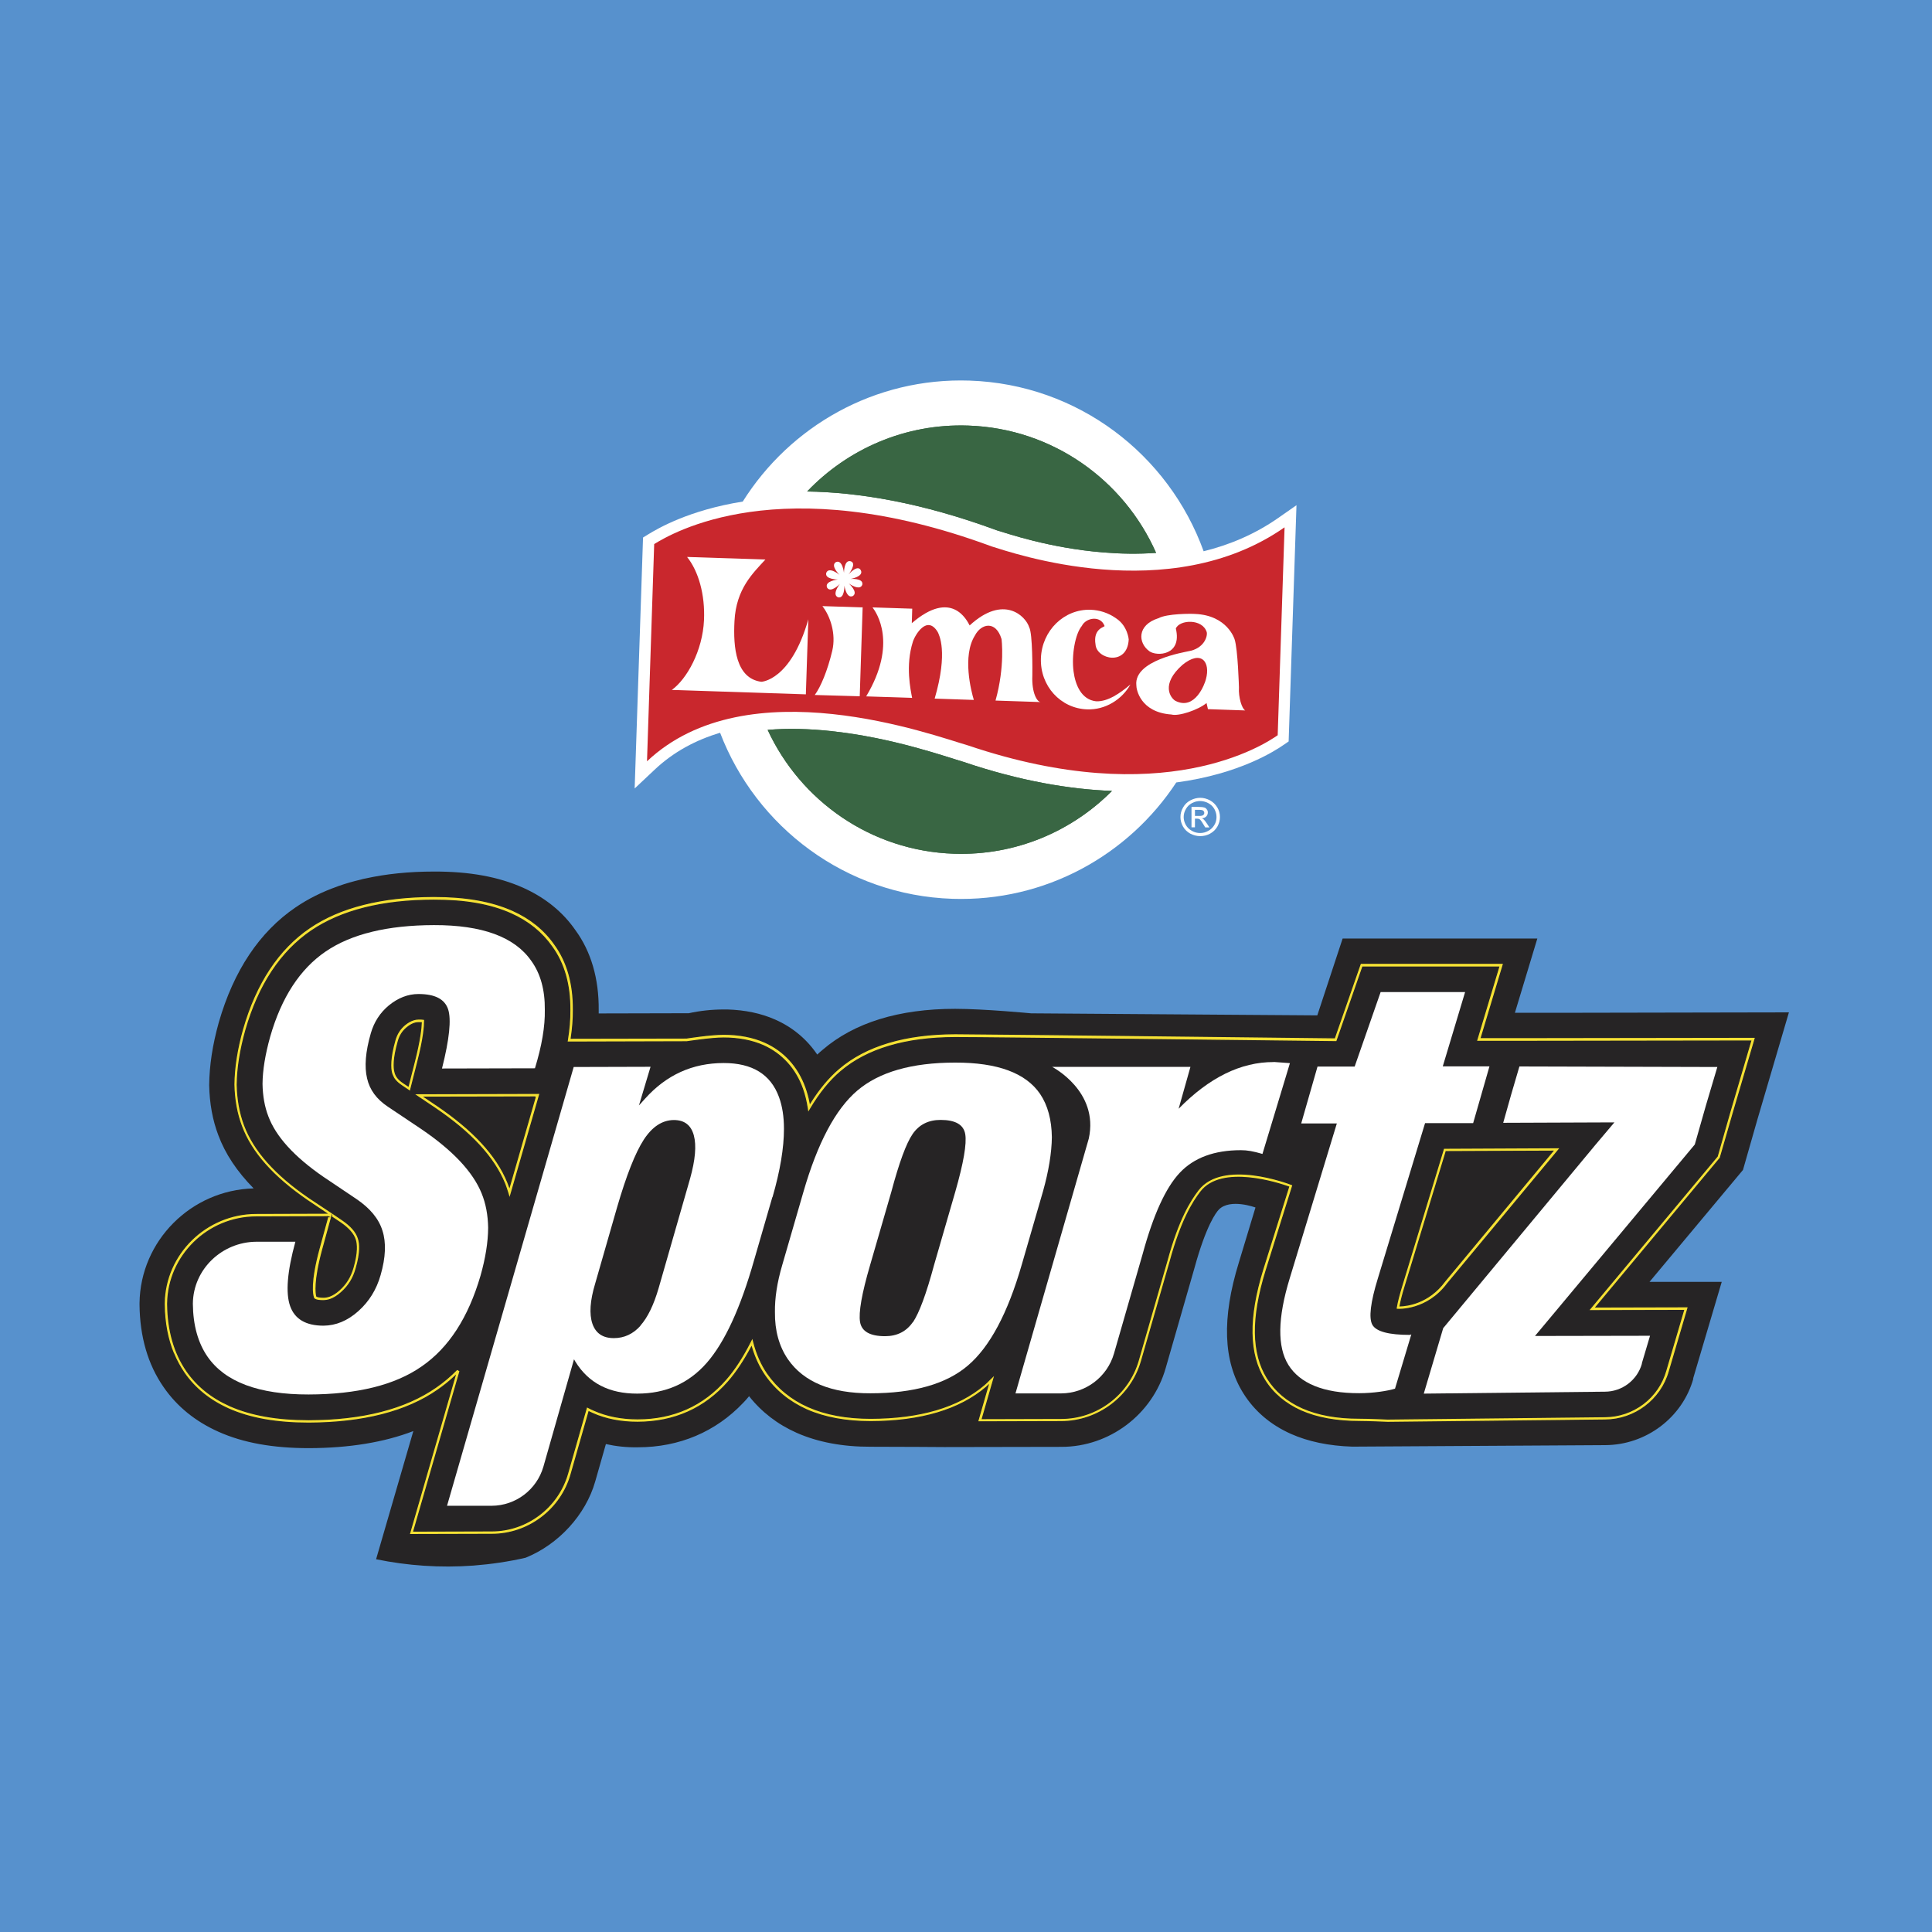 <?xml version="1.0" encoding="UTF-8"?><svg id="Isolation_Mode" xmlns="http://www.w3.org/2000/svg" viewBox="0 0 180 180"><defs><style>.cls-1,.cls-2{fill:#fff;}.cls-3{fill:#f6e234;stroke:#262425;stroke-miterlimit:10;stroke-width:.1px;}.cls-2,.cls-4,.cls-5{fill-rule:evenodd;}.cls-6{fill:#262425;}.cls-4{fill:#c9272d;}.cls-7{fill:#5791cd;}.cls-5,.cls-8{fill:none;}.cls-9{fill:#396643;}</style></defs><rect class="cls-7" width="180" height="180"/><g><path class="cls-1" d="M112.14,51.36c2.39-.59,4.75-1.57,6.93-3.09l1.72-1.2-.73,22.01-.44,.3c-.78,.54-4.1,2.73-10.03,3.52-4.45,6.77-12.2,11.13-20.86,10.84-9.94-.33-18.28-6.69-21.64-15.47-2.25,.67-4.33,1.77-6.1,3.44l-1.86,1.75,.78-23.38,.49-.3c.87-.53,3.77-2.25,8.8-3.05,4.41-7.02,12.3-11.57,21.14-11.27,10.11,.34,18.55,6.9,21.8,15.9Z"/><path class="cls-5" d="M66.85,58.84c.42-12.59,10.91-22.46,23.45-22.04,12.53,.42,22.35,10.96,21.93,23.55-.42,12.59-10.91,22.47-23.44,22.06-12.53-.42-22.35-10.97-21.93-23.56Z"/><path class="cls-4" d="M60.95,50.69c1.59-.97,11.71-7.08,31.44,.22,1.87,.57,16.54,5.73,27.29-1.78l-.64,19.37c-1.21,.84-10.63,7.11-28.85,.95-3.21-.92-20.54-7.37-29.91,1.48l.67-20.25Z"/><g><path class="cls-9" d="M103.6,73.69c-3.76,3.78-8.99,6.04-14.72,5.85-7.75-.26-14.31-4.94-17.36-11.54,1.93-.16,3.91-.1,5.86,.11,5.74,.6,10.73,2.39,12.34,2.86,5.34,1.81,9.97,2.57,13.89,2.72Z"/><path class="cls-9" d="M103.6,73.69c-3.76,3.78-8.99,6.04-14.72,5.85-7.75-.26-14.31-4.94-17.36-11.54,1.93-.16,3.91-.1,5.86,.11,5.74,.6,10.73,2.39,12.34,2.86,5.34,1.81,9.97,2.57,13.89,2.72Z"/></g><g><path class="cls-9" d="M75.2,45.79c3.77-3.95,9.13-6.34,15-6.14,7.87,.26,14.52,5.09,17.51,11.86-1.67,.12-3.32,.09-4.88-.04-2.53-.2-4.79-.65-6.53-1.08-1.71-.42-2.92-.84-3.42-.98-7.07-2.61-12.95-3.55-17.69-3.62Z"/><path class="cls-9" d="M75.2,45.79c3.77-3.95,9.13-6.34,15-6.14,7.87,.26,14.52,5.09,17.51,11.86-1.67,.12-3.32,.09-4.88-.04-2.53-.2-4.79-.65-6.53-1.08-1.71-.42-2.92-.84-3.42-.98-7.07-2.61-12.95-3.55-17.69-3.62Z"/></g><g><path class="cls-1" d="M78.67,54.57s.03,1.23-.59,1.08c-.62-.26,.17-1.25,.17-1.25,0,0-.85,.89-1.19,.35-.27-.62,1-.76,1-.76,0,0-1.24,0-1.08-.62,.26-.63,1.24,.19,1.24,.19,0,0-.89-.86-.34-1.19,.62-.27,.75,1,.75,1,0,0,0-1.24,.62-1.08,.63,.19-.2,1.24-.2,1.24,0,0,.84-.99,1.15-.4,.3,.59-.96,.81-.96,.81,0,0,1.22-.1,1.1,.53-.22,.64-1.26-.11-1.26-.11,0,0,.92,.81,.38,1.17-.61,.28-.79-.97-.79-.97Z"/><path class="cls-8" d="M78.67,54.57s.03,1.23-.59,1.08c-.62-.26,.17-1.25,.17-1.25,0,0-.85,.89-1.19,.35-.27-.62,1-.76,1-.76,0,0-1.24,0-1.08-.62,.26-.63,1.24,.19,1.24,.19,0,0-.89-.86-.34-1.19,.62-.27,.75,1,.75,1,0,0,0-1.24,.62-1.08,.63,.19-.2,1.24-.2,1.24,0,0,.84-.99,1.15-.4,.3,.59-.96,.81-.96,.81,0,0,1.22-.1,1.1,.53-.22,.64-1.26-.11-1.26-.11,0,0,.92,.81,.38,1.17-.61,.28-.79-.97-.79-.97Z"/></g><path class="cls-2" d="M64.02,51.9c1.04,1.3,1.68,3.47,1.57,5.88-.13,2.86-1.6,5.49-3,6.5l12.49,.41,.23-6.99c-1.63,5.73-4.38,5.82-4.38,5.82-2.37-.31-2.63-3.21-2.5-5.65,.15-3.03,1.75-4.5,2.88-5.74l-7.29-.24h0Z"/><path class="cls-2" d="M80.1,64.86l.27-8.27-3.75-.12c.74,.94,1.29,2.59,.92,4.16-.44,1.85-1.08,3.38-1.63,4.12l4.18,.12Z"/><path class="cls-2" d="M81.29,56.59c.35,.46,2.37,3.34-.59,8.29l4.28,.14c-.14-.75-.64-2.98,.07-5.23,.21-.66,1.33-2.54,2.32-.9,.11,.24,.99,1.82-.29,6.2l3.65,.12c-.24-.78-1.1-4.09,.1-6,.58-1.12,1.95-1.43,2.48,.33,0,0,.34,2.51-.56,5.73,.44,.01,4.2,.14,4.2,.14-.31-.01-.84-.82-.77-2.48,.01-.4,.03-3.92-.29-4.48-.32-1.05-2.38-3.1-5.55-.18-.26-.48-1.67-3.41-5.39-.21,.02-.62,.04-1.35,.04-1.35l-3.7-.12Z"/><path class="cls-2" d="M110.17,61.94c-2.07,1.83-1.1,3.09-.67,3.35,1.84,.95,2.76-1.61,2.85-2,.45-1.62-.43-2.77-2.18-1.35Zm-2.24-4.34c.79-.44,3.08-.43,3.42-.4,3.01,.13,3.67,2.35,3.67,2.35,.31,.91,.41,4.49,.41,4.49-.06,.93,.28,2.01,.59,2.15l-3.48-.12-.13-.57c-.77,.64-2.6,1.26-3.27,1.07-2.91-.2-3.28-2.36-3.27-2.73-.24-2.33,4.53-3.08,4.83-3.16,1.47-.24,1.82-1.38,1.73-1.78-.39-1.28-2.54-1.18-2.88-.34,.6,2.52-1.77,2.61-2.46,2.12-1.07-.77-1.18-2.44,.83-3.08Z"/><path class="cls-1" d="M104,57.62c1.07,.71,1.16,1.96,1.16,1.96-.13,2.5-2.98,1.86-3.09,.48-.26-1.54,.88-1.63,.84-1.74-.38-1.02-1.74-.77-2.12,0-.61,.73-.97,2.7-.77,4.23,.16,1.23,.71,2.64,2.11,2.79,1.09,.04,2.23-.76,3.19-1.57-.79,1.41-2.35,2.38-4.03,2.32-2.47-.08-4.4-2.18-4.31-4.76,.09-2.58,2.16-4.6,4.63-4.52,.85,.03,1.65,.3,2.32,.76,0,0,.02,.02,.07,.05Z"/></g><g><path class="cls-6" d="M157.74,128.45l2.67-9.02h-6.73l8.71-10.43,1.32-4.62,2.96-10.06-21.35,.04h-4.18l2.09-6.92h-18.14l-2.36,7.16-26.66-.19s-4.38-.42-7.08-.42c-5.24,0-9.4,1.29-12.34,3.81-.17,.14-.35,.3-.51,.45-.97-1.43-2.29-2.54-3.92-3.26-1.31-.58-2.8-.89-4.44-.94-.12,0-.24,0-.35,0-1.12,0-2.21,.12-3.26,.35l-8.39,.02c0-.1,0-.19,0-.29,.03-2.96-.72-5.49-2.17-7.47-1.19-1.72-2.84-3.04-4.89-3.96-2.27-1.01-4.98-1.51-8.28-1.5-2.34,0-4.46,.22-6.41,.65-.14,.02-.29,.06-.42,.1-.73,.17-1.42,.37-2.1,.61-.02,0-.04,.02-.07,.03-1.43,.5-2.73,1.15-3.89,1.94-3.37,2.29-5.78,5.9-7.17,10.74-.58,2.09-.87,3.97-.89,5.83,.03,1.7,.32,3.27,.85,4.66,.65,1.75,1.74,3.38,3.29,4.96-5.82,.15-10.56,4.88-10.63,10.69v.15c.03,2.98,.78,5.57,2.24,7.67,1.24,1.8,2.96,3.2,5.11,4.16,2.32,1.04,5.09,1.53,8.44,1.53,3.73-.01,6.99-.54,9.72-1.59l-3.47,11.94c2.91,.6,5.97,.82,9.08,.59,1.66-.13,3.28-.37,4.85-.73,3.05-1.23,5.6-3.98,6.49-7.12l.99-3.47c.94,.21,1.93,.32,2.97,.3,3.87,0,7.26-1.44,9.83-4.15,.13-.14,.27-.28,.39-.43,.05-.06,.1-.12,.15-.18,1.16,1.47,2.65,2.62,4.43,3.41,1.96,.87,4.29,1.31,6.91,1.3,2.68,0,6.86,.03,6.86,.03l10.91-.02c4.47,0,8.47-3.02,9.7-7.32l2.68-9.32c1.09-3.98,2.02-5.21,2.29-5.48,1.06-1.05,3.4-.18,3.4-.18l-1.55,5.13c-1.6,5.19-1.46,9.18,.42,12.18,1.04,1.66,2.53,2.93,4.43,3.78,1.62,.72,3.53,1.12,5.71,1.19l23.56-.14c3.83-.01,7.22-2.58,8.23-6.21Z"/><path class="cls-3" d="M16.17,126.12c-.56-1.35-.85-2.88-.87-4.59v-.11c.06-4.6,3.9-8.36,8.56-8.37l6.54-.02-1.76-1.18c-3.22-2.21-5.23-4.48-6.14-6.92-.44-1.16-.68-2.46-.71-3.89,.02-1.59,.28-3.27,.81-5.16,1.23-4.28,3.33-7.46,6.24-9.44,2.83-1.93,6.73-2.91,11.58-2.92,2.96,0,5.35,.42,7.32,1.29,1.66,.74,2.98,1.8,3.93,3.16,1.18,1.61,1.77,3.67,1.75,6.11,.01,.81-.06,1.7-.2,2.65l10.74-.02c.07-.01,2.23-.35,3.46-.35,1.44,0,2.74,.25,3.84,.74,1.8,.8,3.12,2.26,3.82,4.19,.16,.45,.3,.94,.4,1.46,.82-1.31,1.72-2.39,2.68-3.2,2.51-2.14,6.16-3.23,10.84-3.24,2.5,0,33.18,.36,35.33,.38l2.42-6.94h13.34l-2.08,6.92h4.29l21.26-.03-2.08,7.06-1.21,4.19-11.57,13.88,8.6-.02-1.77,6.01c-.75,2.67-3.22,4.53-6,4.54l-20.24,.22s-1.72-.08-2.62-.08c-2.13,0-3.97-.33-5.46-.99-1.47-.66-2.62-1.63-3.4-2.89-1.5-2.4-1.55-5.76-.17-10.26l2.42-7.72c-.94-.33-6.24-2.08-8.19,.47-.73,.95-1.81,2.66-2.85,6.48l-2.67,9.28c-.95,3.31-4.02,5.63-7.47,5.64l-7.8,.02,.97-3.37c-.05,.05-.1,.09-.15,.14-2.48,2.12-6.11,3.2-10.79,3.21-2.29,0-4.29-.37-5.95-1.1-1.63-.73-2.95-1.81-3.92-3.21-.53-.77-.94-1.66-1.23-2.63-.68,1.28-1.4,2.36-2.15,3.22-2.19,2.5-5.03,3.77-8.46,3.78-1.55,0-2.95-.27-4.19-.82-.12-.05-.23-.11-.34-.16l-1.67,5.85c-.93,3.27-3.96,5.57-7.37,5.57l-7.7,.02,.06-.21,4.2-14.54c-.51,.48-1.05,.91-1.6,1.29-2.91,2.03-6.96,3.06-12.02,3.08-3.01,0-5.46-.43-7.49-1.33l-.06-.03c-1.72-.78-3.09-1.9-4.07-3.32-.38-.55-.7-1.15-.97-1.79Zm14.4-12.76l-6.71,.02c-4.48,0-8.18,3.62-8.24,8.05v.11c.03,2.44,.63,4.53,1.78,6.19,.96,1.39,2.31,2.48,4,3.23l.06,.03c1.97,.86,4.36,1.28,7.3,1.28,5-.01,8.98-1.03,11.84-3.02,.69-.47,1.36-1.04,1.99-1.68l.27,.16-4.31,14.92,7.27-.02c3.26,0,6.16-2.2,7.06-5.34l1.78-6.23,.18,.09c.16,.09,.33,.17,.5,.24,1.19,.53,2.56,.8,4.06,.8,3.33,0,6.1-1.24,8.22-3.67,.8-.91,1.57-2.1,2.29-3.52l.2-.39,.11,.42c.28,1.1,.71,2.09,1.29,2.93,.94,1.35,2.21,2.4,3.79,3.1,1.62,.72,3.57,1.08,5.82,1.08,4.6-.01,8.16-1.06,10.58-3.13,.16-.13,.3-.28,.45-.43l.56-.54-1.19,4.13,7.37-.02c3.3,0,6.25-2.23,7.16-5.4l2.67-9.28c1.05-3.88,2.16-5.62,2.9-6.59,2.28-2.98,8.44-.63,8.7-.53l.14,.05-2.51,8.01c-1.36,4.41-1.31,7.68,.13,10,.75,1.2,1.85,2.13,3.26,2.76,1.45,.64,3.24,.97,5.32,.96,.9,0,2.61,.08,2.62,.08l20.23-.22c2.65,0,4.99-1.78,5.69-4.3h0l1.65-5.6-8.86,.02,12-14.38,1.17-4.1,1.95-6.64-21.24,.03h-4.32l2.08-6.92h-12.67l-2.42,6.95h-.12c-.33,0-32.87-.39-35.45-.38-4.6,.01-8.18,1.07-10.63,3.16-1.02,.86-1.97,2.04-2.83,3.49l-.23,.39-.07-.45c-.1-.66-.25-1.27-.45-1.83-.66-1.85-1.93-3.24-3.64-4.01-1.06-.47-2.31-.71-3.71-.71-1.2,0-3.41,.35-3.43,.35l-11.15,.03,.03-.19c.16-1,.24-1.93,.23-2.79,.02-2.38-.55-4.37-1.69-5.92-.92-1.31-2.19-2.34-3.8-3.06-1.93-.86-4.28-1.27-7.19-1.26-4.79,0-8.62,.97-11.4,2.86-2.85,1.94-4.9,5.05-6.11,9.26-.52,1.86-.78,3.52-.8,5.07,.03,1.38,.26,2.65,.68,3.77,.89,2.38,2.86,4.59,6.02,6.76l2.17,1.44h0l.9,.61c.83,.56,1.33,1.13,1.52,1.75,.15,.44,.23,1.28-.21,2.79-.25,.91-.7,1.64-1.38,2.24-.76,.68-1.34,.76-1.7,.76-.32,0-.55-.03-.71-.1-.06-.03-.11-.06-.15-.1l-.03-.03v-.04c-.11-.27-.35-1.4,.52-4.6l.81-2.96Zm.33,.01l-.83,3.03c-.82,3.01-.62,4.12-.56,4.36,0,0,.02,.01,.03,.02,.08,.03,.24,.08,.58,.08,.31,0,.81-.07,1.49-.68,.62-.55,1.04-1.23,1.28-2.08,.41-1.43,.34-2.2,.21-2.6-.17-.53-.63-1.06-1.39-1.58l-.81-.54Zm5.66-13.15c-.04-.11-.07-.21-.09-.3-.09-.38-.17-1.28,.33-3.02,.17-.59,.47-1.05,.91-1.42,.59-.48,1.02-.53,1.29-.54,.18,0,.31,0,.42,.02l.14,.02v.14c0,.47-.07,1.6-.65,3.85l-.69,2.72-.8-.54c-.51-.34-.74-.66-.86-.95Zm2.68-4.94c-.07,0-.15,0-.24,0-.22,0-.58,.05-1.08,.46-.4,.33-.66,.73-.81,1.26-.48,1.67-.41,2.5-.32,2.85,.07,.31,.22,.66,.82,1.05h0l.42,.28,.58-2.28c.51-2.01,.62-3.1,.64-3.62Zm-.73,6.62l11.8-.03-2.83,9.82-.16-.53c-.1-.32-.19-.6-.29-.85l-.02-.05c-1.01-2.45-3.13-4.74-6.48-7.01l-2.01-1.35Zm11.37,.3l-10.31,.02,1.13,.76c3.41,2.31,5.57,4.65,6.6,7.16l.02,.05h0c.05,.12,.09,.24,.14,.37l2.41-8.36Zm80.18,19.78l.03-.17c.09-.55,.27-1.23,.52-2.04l3.89-12.79,10.88-.05-10.51,12.65c-1.9,2.57-4.6,2.41-4.63,2.41l-.17-.02Zm4.67-14.68l-3.82,12.56c-.22,.7-.37,1.31-.47,1.81,.61-.02,2.64-.23,4.16-2.29h0l10.07-12.13-9.94,.04Z"/><g><path class="cls-1" d="M45.48,114.4c-.02-1.2-.22-2.27-.61-3.22-.81-2-2.69-4-5.64-6l-3.09-2.07c-1.06-.7-1.7-1.58-1.94-2.64-.26-1.08-.15-2.49,.35-4.21,.3-1.04,.86-1.91,1.68-2.59,.86-.7,1.78-1.06,2.76-1.06,1.53,0,2.44,.47,2.76,1.42,.31,.95,.12,2.79-.57,5.52l8.66-.02c.64-2.09,.95-3.9,.92-5.45,.02-1.86-.41-3.39-1.27-4.57-1.55-2.22-4.57-3.33-9.06-3.32-4.33,.01-7.7,.83-10.09,2.46-2.39,1.63-4.12,4.28-5.17,7.95-.46,1.65-.7,3.11-.71,4.39,.02,1.12,.2,2.13,.54,3.01,.71,1.9,2.43,3.78,5.13,5.64l3.08,2.07c1.27,.86,2.08,1.84,2.42,2.94,.36,1.1,.31,2.49-.17,4.15-.38,1.34-1.07,2.46-2.08,3.36-1.01,.9-2.09,1.34-3.24,1.35-1.64,0-2.68-.61-3.11-1.83-.43-1.22-.27-3.22,.49-5.99h-3.64c-3.19,.02-5.87,2.55-5.91,5.75v.05c.02,1.98,.48,3.62,1.36,4.9,1.63,2.36,4.77,3.54,9.43,3.53,4.53-.01,8.04-.88,10.52-2.61,2.52-1.73,4.35-4.55,5.49-8.46,.46-1.63,.7-3.11,.71-4.45Z"/><path class="cls-1" d="M71.97,111.55c.72-2.49,1.07-4.61,1.07-6.38,0-1.12-.15-2.1-.46-2.95-.77-2.12-2.48-3.18-5.15-3.18-2.91,0-5.35,1.11-7.33,3.32l-.57,.63,1.08-3.6-7.16,.02-11.8,40.88h4.16c2.24-.01,4.2-1.5,4.82-3.65l2.85-10,.12,.21c1.23,2,3.15,3,5.78,2.99,2.64,0,4.8-.96,6.47-2.87,1.67-1.91,3.14-5.1,4.41-9.57l1.7-5.87Zm-12.3,11.97c-.68,.76-1.51,1.15-2.48,1.15-1.03,0-1.69-.45-2-1.35-.3-.9-.22-2.14,.26-3.73l2.04-7.1c.87-2.99,1.7-5.09,2.49-6.31,.79-1.21,1.72-1.82,2.8-1.83,.98,0,1.6,.47,1.86,1.42,.26,.95,.14,2.3-.35,4.05l-2.92,10.17c-.46,1.59-1.03,2.76-1.71,3.52Z"/><path class="cls-1" d="M97.17,111.01c.54-1.93,.81-3.61,.83-5.05-.02-1.64-.39-2.99-1.09-4.03-1.33-1.96-3.97-2.94-7.92-2.93-4.05,0-7.09,.88-9.12,2.61-2.03,1.73-3.7,4.88-5.02,9.45l-1.97,6.8c-.48,1.63-.7,3.09-.68,4.39-.02,1.72,.39,3.19,1.21,4.39,1.47,2.12,4.03,3.18,7.68,3.17,4.05,0,7.08-.87,9.08-2.58,2.04-1.73,3.72-4.87,5.03-9.42l1.97-6.8Zm-12.13,12.18c-.6,.86-1.46,1.3-2.58,1.3-1.4,0-2.18-.44-2.33-1.32-.15-.88,.16-2.66,.94-5.32l1.97-6.8c.73-2.73,1.39-4.53,1.99-5.4,.6-.87,1.47-1.31,2.6-1.31,1.38,0,2.15,.44,2.3,1.33,.15,.89-.16,2.68-.93,5.37l-1.97,6.8c-.73,2.71-1.39,4.49-1.98,5.36Z"/><path class="cls-1" d="M118.66,98.95c-3.05-.01-6,1.44-8.85,4.35l1.1-3.9h-12.88s4.38,2.25,3.41,6.68l-6.83,23.74h4.26c2.28-.01,4.29-1.53,4.92-3.72l2.66-9.24c1-3.67,2.15-6.2,3.47-7.6,1.32-1.4,3.22-2.1,5.69-2.1,.59,0,1.12,.09,2.01,.35l2.56-8.46-1.52-.11Z"/><path class="cls-1" d="M131.37,124.37c-1.98,0-3.15-.31-3.51-.94-.35-.63-.18-2.08,.52-4.35l4.39-14.44h4.48l1.52-5.29h-4.35l2.08-6.92h-7.87l-2.42,6.94h-3.46l-1.52,5.3h3.32l-4.39,14.43c-1.13,3.69-1.17,6.38-.12,8.07,1.06,1.69,3.23,2.64,6.6,2.63,1.32,0,2.64-.21,3.33-.42l1.52-5.06-.13,.05Z"/><path class="cls-1" d="M152.96,127.04l.77-2.59-10.72,.02,1.73-2.07,13.16-15.77,1.04-3.65,1.06-3.57-18.44-.05-.78,2.66-.73,2.59,10.36-.04-1.75,2.07-14.2,17.1-1.81,6.1,16.87-.18c1.61,0,3.03-1.08,3.46-2.63Z"/></g></g><path class="cls-1" d="M111.82,74.33c.31,0,.61,.08,.9,.23,.29,.16,.52,.38,.69,.66,.17,.28,.25,.58,.25,.9s-.08,.6-.24,.89c-.16,.28-.39,.5-.68,.66-.29,.16-.6,.23-.92,.23s-.62-.08-.92-.23c-.29-.16-.52-.38-.68-.66-.16-.28-.24-.58-.24-.89s.08-.61,.25-.9c.16-.29,.4-.51,.69-.66,.29-.15,.6-.23,.91-.23Zm0,.3c-.26,0-.51,.06-.76,.19-.24,.13-.44,.31-.57,.55-.14,.24-.21,.49-.21,.75s.07,.5,.2,.74c.14,.24,.33,.42,.57,.55,.24,.14,.5,.2,.76,.2s.52-.06,.76-.2c.24-.13,.43-.31,.57-.55,.14-.23,.2-.48,.2-.74s-.07-.51-.2-.75c-.14-.24-.33-.42-.58-.55-.25-.13-.5-.19-.75-.19Zm-.81,2.47v-1.92h.68c.23,0,.4,.02,.5,.05,.11,.03,.19,.09,.25,.19,.07,.09,.09,.18,.09,.28,0,.14-.05,.26-.15,.37-.1,.1-.24,.16-.41,.17,.07,.03,.13,.06,.17,.1,.08,.07,.18,.2,.3,.38l.24,.37h-.39l-.18-.3c-.14-.24-.25-.39-.33-.45-.06-.05-.14-.07-.26-.07h-.19v.81h-.32Zm.32-1.08h.39c.18,0,.31-.02,.38-.08,.07-.06,.1-.12,.1-.21,0-.06-.02-.11-.05-.15-.03-.05-.08-.08-.14-.1-.06-.02-.16-.03-.32-.03h-.36v.58Z"/></svg>